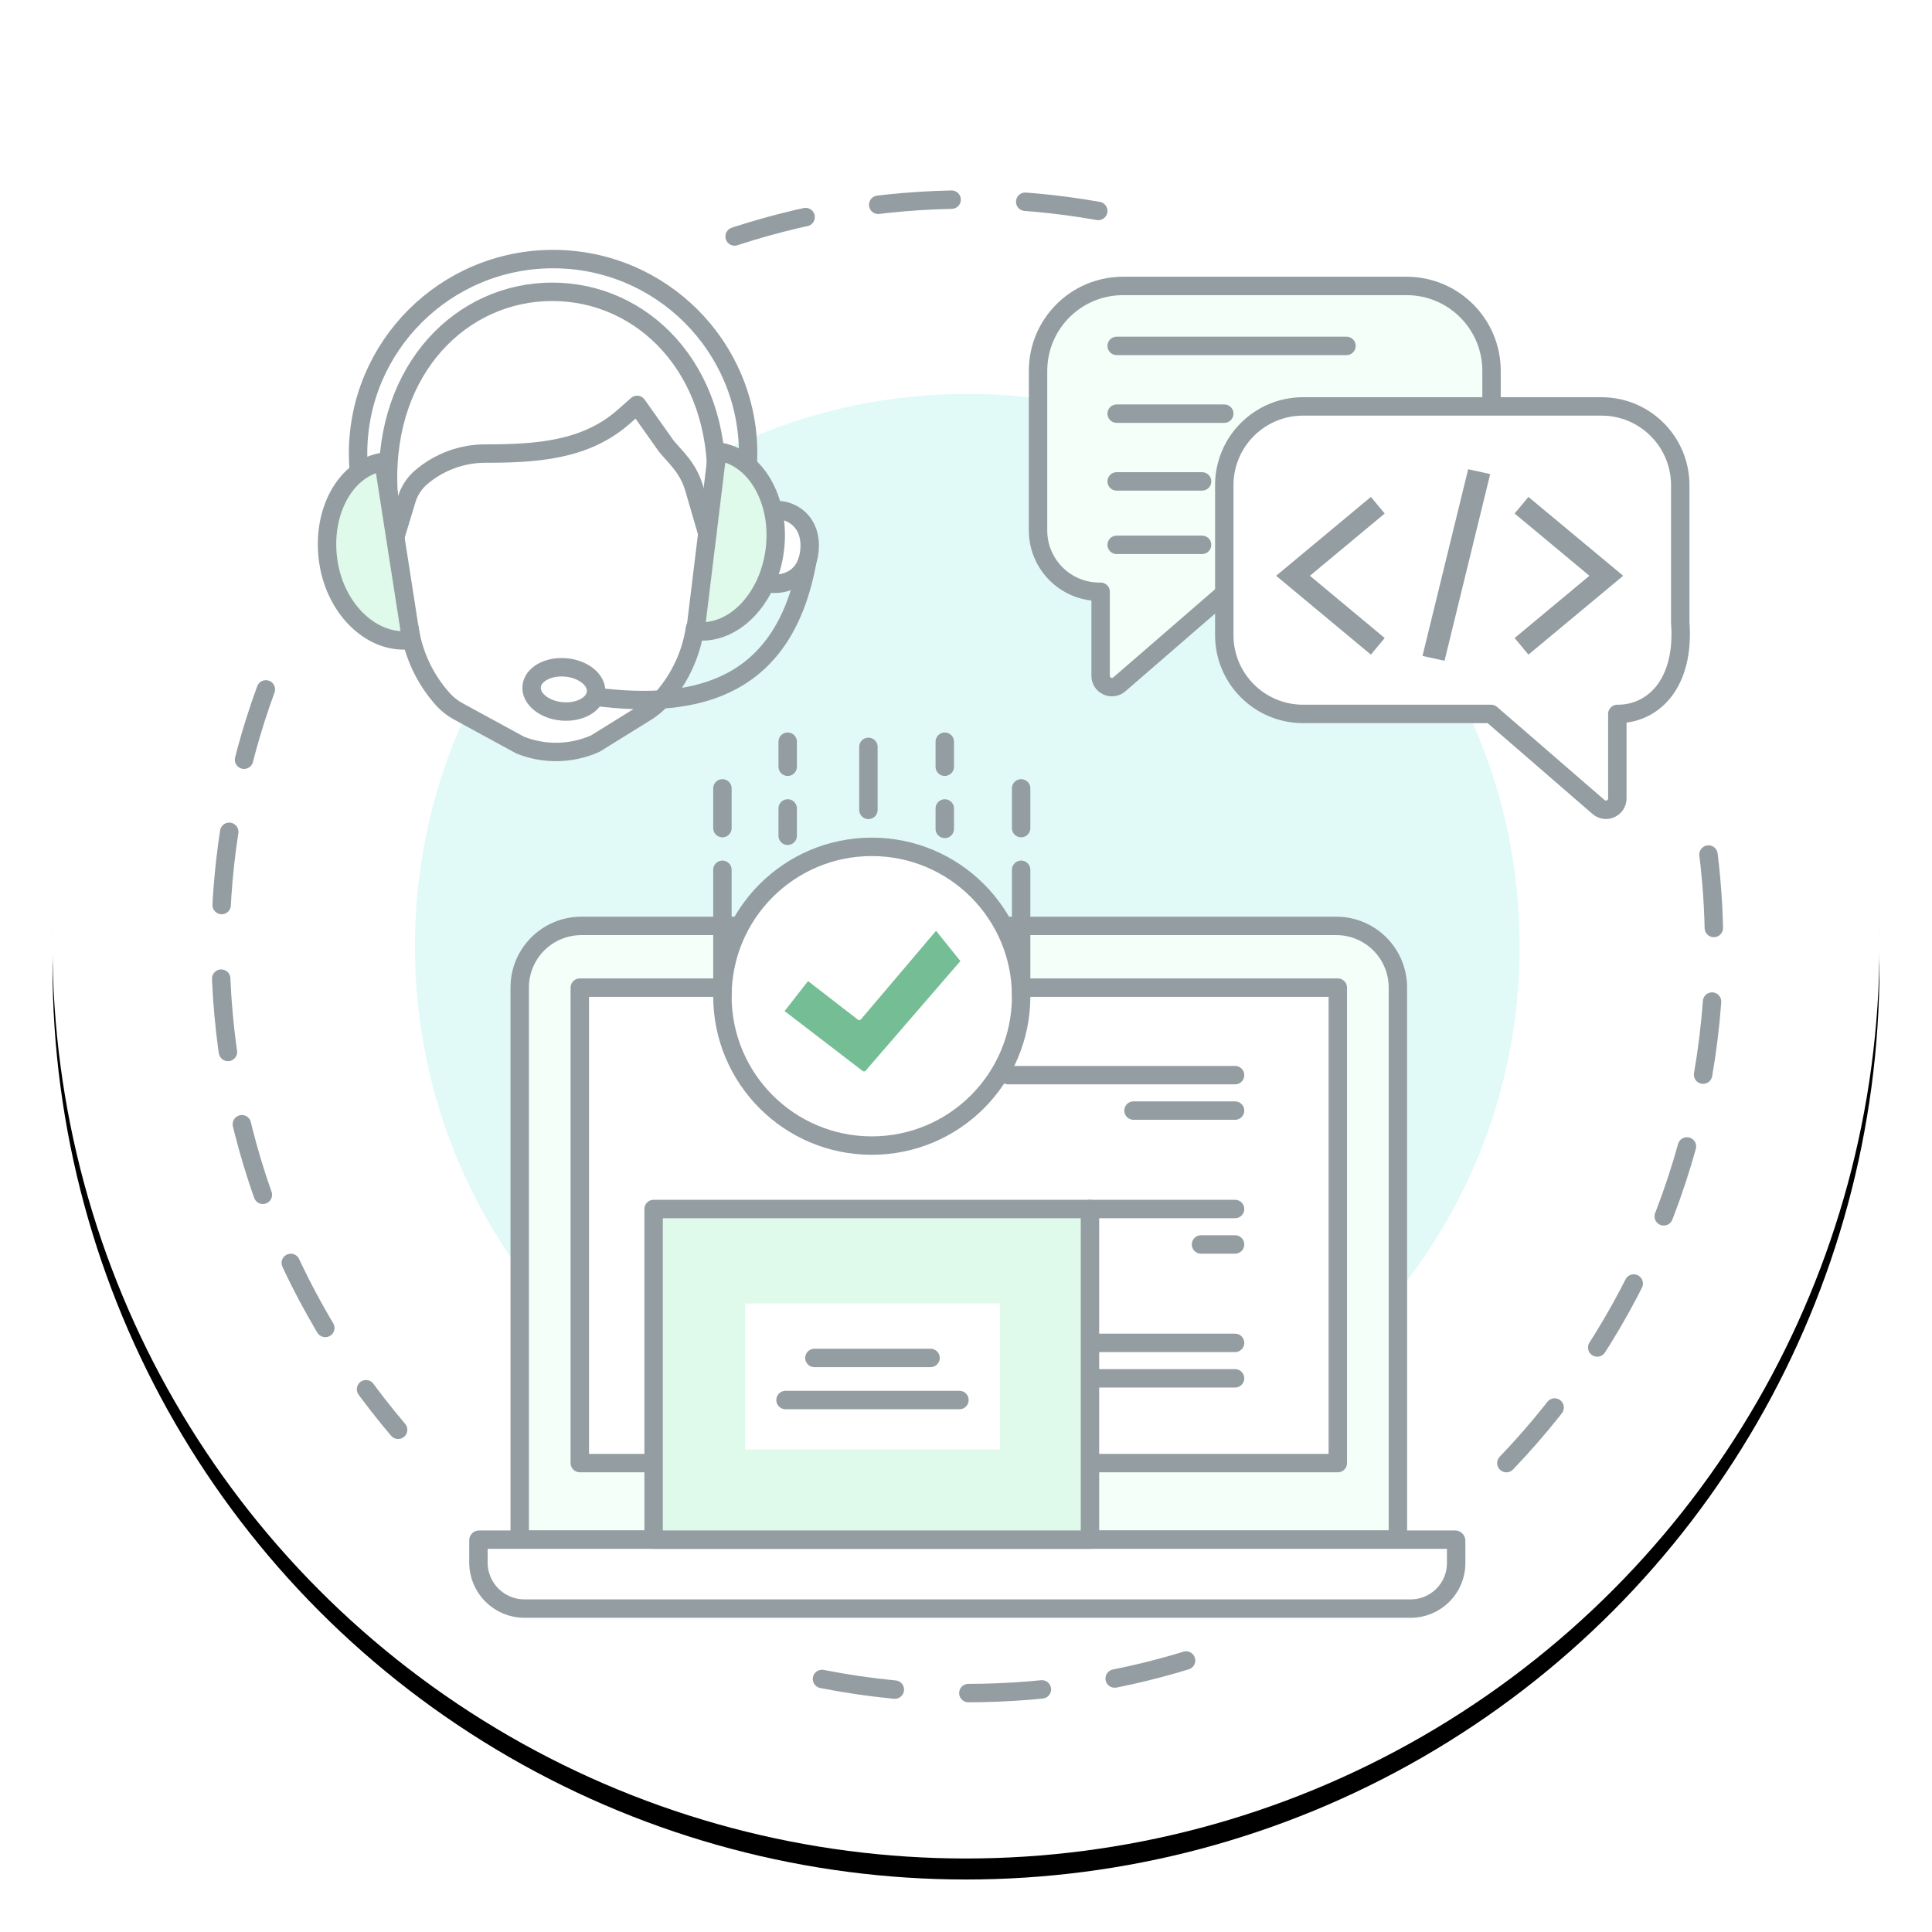 <?xml version="1.0" encoding="UTF-8"?>
<svg width="184px" height="184px" viewBox="0 0 184 184" version="1.1" xmlns="http://www.w3.org/2000/svg" xmlns:xlink="http://www.w3.org/1999/xlink">
    <title>sec-process-step4</title>
    <defs>
        <circle id="path-1" cx="87" cy="87" r="87"></circle>
        <filter x="-4.9%" y="-3.7%" width="109.8%" height="109.8%" filterUnits="objectBoundingBox" id="filter-2">
            <feOffset dx="0" dy="2" in="SourceAlpha" result="shadowOffsetOuter1"></feOffset>
            <feGaussianBlur stdDeviation="2.5" in="shadowOffsetOuter1" result="shadowBlurOuter1"></feGaussianBlur>
            <feColorMatrix values="0 0 0 0 0   0 0 0 0 0   0 0 0 0 0  0 0 0 0.168 0" type="matrix" in="shadowBlurOuter1"></feColorMatrix>
        </filter>
    </defs>
    <g id="Page-1" stroke="none" stroke-width="1" fill="none" fill-rule="evenodd">
        <g id="assets" transform="translate(-1170, -402)">
            <g id="sec-process-step4" transform="translate(1175, 405)">
                <g id="Oval-Copy-4">
                    <use fill="black" fill-opacity="1" filter="url(#filter-2)" xlink:href="#path-1"></use>
                    <use fill="#FFFFFF" fill-rule="evenodd" xlink:href="#path-1"></use>
                </g>
                <g id="Group-125" transform="translate(16, 16)">
                    <path d="M18.515,71.123 C18.515,42.068 42.068,18.514 71.123,18.514 C100.178,18.514 123.732,42.068 123.732,71.123 C123.732,100.178 100.178,123.732 71.123,123.732 C42.068,123.732 18.515,100.178 18.515,71.123" id="Fill-1" fill="#E1FAF7"></path>
                    <path d="M4.32,46.656 C1.525,54.285 0,62.526 0,71.123 C0,88.686 6.366,104.762 16.916,117.17" id="Stroke-3" stroke="#949DA1" stroke-width="1.754" stroke-linecap="round" stroke-linejoin="round" stroke-dasharray="7.014"></path>
                    <path d="M83.596,1.09 C79.546,0.374 75.378,0 71.123,0 C62.955,0 55.108,1.377 47.802,3.912" id="Stroke-5" stroke="#949DA1" stroke-width="1.754" stroke-linecap="round" stroke-linejoin="round" stroke-dasharray="7.014"></path>
                    <path d="M122.464,120.344 C134.717,107.566 142.246,90.224 142.246,71.123 C142.246,67.643 141.996,64.222 141.514,60.875" id="Stroke-7" stroke="#949DA1" stroke-width="1.754" stroke-linecap="round" stroke-linejoin="round" stroke-dasharray="7.014"></path>
                    <path d="M57.283,140.901 C61.76,141.783 66.388,142.246 71.123,142.246 C78.898,142.246 86.382,140.999 93.384,138.693" id="Stroke-9" stroke="#949DA1" stroke-width="1.754" stroke-linecap="round" stroke-linejoin="round" stroke-dasharray="7.014"></path>
                    <path d="M112.961,8.233 L85.951,8.233 C81.483,8.233 77.861,11.854 77.861,16.322 L77.861,31.514 C77.861,34.743 80.478,37.36 83.707,37.36 L83.821,37.36 L83.821,45.363 C83.821,46.285 84.904,46.78 85.601,46.177 L95.782,37.36 L112.961,37.36 C117.429,37.36 121.051,33.738 121.051,29.27 L121.051,16.322 C121.051,11.854 117.429,8.233 112.961,8.233" id="Fill-11" fill="#F4FFF9"></path>
                    <path d="M112.961,8.233 L85.951,8.233 C81.483,8.233 77.861,11.854 77.861,16.322 L77.861,31.514 C77.861,34.743 80.478,37.36 83.707,37.36 L83.821,37.36 L83.821,45.363 C83.821,46.285 84.904,46.78 85.601,46.177 L95.782,37.36 L112.961,37.36 C117.429,37.36 121.051,33.738 121.051,29.27 L121.051,16.322 C121.051,11.854 117.429,8.233 112.961,8.233 Z" id="Stroke-13" stroke="#949DA1" stroke-width="1.754" stroke-linecap="round" stroke-linejoin="round"></path>
                    <g id="Group-18" transform="translate(85.349, 13.872)">
                        <line x1="-1.61903338e-14" y1="0.071" x2="21.887" y2="0.071" id="Fill-15" fill="#FFFFFF"></line>
                        <line x1="-1.61903338e-14" y1="0.071" x2="21.887" y2="0.071" id="Stroke-17" stroke="#949DA1" stroke-width="1.754" stroke-linecap="round" stroke-linejoin="round"></line>
                    </g>
                    <g id="Group-22" transform="translate(85.349, 20.324)">
                        <line x1="0" y1="0.071" x2="10.248" y2="0.071" id="Fill-19" fill="#FFFFFF"></line>
                        <line x1="0" y1="0.071" x2="10.248" y2="0.071" id="Stroke-21" stroke="#949DA1" stroke-width="1.754" stroke-linecap="round" stroke-linejoin="round"></line>
                    </g>
                    <g id="Group-26" transform="translate(85.349, 26.777)">
                        <line x1="0" y1="0.071" x2="8.134" y2="0.071" id="Fill-23" fill="#FFFFFF"></line>
                        <line x1="0" y1="0.071" x2="8.134" y2="0.071" id="Stroke-25" stroke="#949DA1" stroke-width="1.754" stroke-linecap="round" stroke-linejoin="round"></line>
                    </g>
                    <g id="Group-30" transform="translate(85.349, 32.818)">
                        <line x1="0" y1="0.071" x2="8.134" y2="0.071" id="Fill-27" fill="#FFFFFF"></line>
                        <line x1="0" y1="0.071" x2="8.134" y2="0.071" id="Stroke-29" stroke="#949DA1" stroke-width="1.754" stroke-linecap="round" stroke-linejoin="round"></line>
                    </g>
                    <path d="M103.101,19.706 L131.52,19.706 C135.664,19.706 139.023,23.065 139.023,27.208 L139.023,40.296 C139.467,46.198 136.367,48.992 133.091,48.992 L133.031,48.992 L133.031,57.039 C133.031,57.966 131.942,58.464 131.241,57.857 L121.005,48.992 L103.101,48.992 C98.957,48.992 95.598,45.633 95.598,41.489 L95.598,27.208 C95.598,23.065 98.957,19.706 103.101,19.706" id="Fill-31" fill="#FFFFFF"></path>
                    <path d="M103.101,19.706 L131.52,19.706 C135.664,19.706 139.023,23.065 139.023,27.208 L139.023,40.296 C139.467,46.198 136.367,48.992 133.091,48.992 L133.031,48.992 L133.031,57.039 C133.031,57.966 131.942,58.464 131.241,57.857 L121.005,48.992 L103.101,48.992 C98.957,48.992 95.598,45.633 95.598,41.489 L95.598,27.208 C95.598,23.065 98.957,19.706 103.101,19.706 Z" id="Stroke-33" stroke="#949DA1" stroke-width="1.754" stroke-linecap="round" stroke-linejoin="round"></path>
                    <polygon id="Fill-35" fill="#949DA1" points="124.566 43.345 123.25 41.764 130.373 35.836 123.25 29.907 124.566 28.326 133.59 35.836"></polygon>
                    <polygon id="Fill-37" fill="#949DA1" points="109.56 43.345 110.876 41.764 103.753 35.836 110.876 29.907 109.56 28.326 100.536 35.836"></polygon>
                    <polygon id="Fill-39" fill="#949DA1" points="116.573 43.932 114.476 43.469 118.825 25.688 120.922 26.151"></polygon>
                    <path d="M112.132,127.636 L28.497,127.636 L28.497,75.05 C28.497,71.808 31.125,69.181 34.366,69.181 L106.263,69.181 C109.505,69.181 112.132,71.808 112.132,75.05 L112.132,127.636 Z" id="Fill-41" fill="#F4FFF9"></path>
                    <path d="M112.132,127.636 L28.497,127.636 L28.497,75.05 C28.497,71.808 31.125,69.181 34.366,69.181 L106.263,69.181 C109.505,69.181 112.132,71.808 112.132,75.05 L112.132,127.636 Z" id="Stroke-43" stroke="#949DA1" stroke-width="1.754" stroke-linecap="round" stroke-linejoin="round"></path>
                    <polygon id="Fill-45" fill="#FFFFFF" points="34.219 120.342 106.41 120.342 106.41 75.061 34.219 75.061"></polygon>
                    <polygon id="Stroke-47" stroke="#949DA1" stroke-width="1.754" stroke-linecap="round" stroke-linejoin="round" points="34.219 120.342 106.41 120.342 106.41 75.061 34.219 75.061"></polygon>
                    <path d="M113.351,134.198 L28.947,134.198 C26.527,134.198 24.565,132.236 24.565,129.815 L24.565,127.683 C24.565,127.655 24.588,127.632 24.616,127.632 L117.579,127.632 C117.636,127.632 117.682,127.678 117.682,127.735 L117.682,129.867 C117.682,132.259 115.743,134.198 113.351,134.198" id="Fill-48" fill="#FFFFFF"></path>
                    <path d="M113.351,134.198 L28.947,134.198 C26.527,134.198 24.565,132.236 24.565,129.815 L24.565,127.683 C24.565,127.655 24.588,127.632 24.616,127.632 L117.579,127.632 C117.636,127.632 117.682,127.678 117.682,127.735 L117.682,129.867 C117.682,132.259 115.743,134.198 113.351,134.198 Z" id="Stroke-49" stroke="#949DA1" stroke-width="1.754" stroke-linecap="round" stroke-linejoin="round"></path>
                    <g id="Group-52" transform="translate(75.034, 83.323)">
                        <line x1="-1.61903338e-14" y1="0.071" x2="21.591" y2="0.071" id="Fill-50" fill="#FFFFFF"></line>
                        <line x1="-1.61903338e-14" y1="0.071" x2="21.591" y2="0.071" id="Stroke-51" stroke="#949DA1" stroke-width="1.754" stroke-linecap="round" stroke-linejoin="round"></line>
                    </g>
                    <g id="Group-55" transform="translate(86.954, 86.699)">
                        <line x1="0" y1="0.071" x2="9.671" y2="0.071" id="Fill-53" fill="#FFFFFF"></line>
                        <line x1="0" y1="0.071" x2="9.671" y2="0.071" id="Stroke-54" stroke="#949DA1" stroke-width="1.754" stroke-linecap="round" stroke-linejoin="round"></line>
                    </g>
                    <g id="Group-58" transform="translate(82.806, 96.073)">
                        <line x1="0" y1="0.071" x2="13.819" y2="0.071" id="Fill-56" fill="#FFFFFF"></line>
                        <line x1="0" y1="0.071" x2="13.819" y2="0.071" id="Stroke-57" stroke="#949DA1" stroke-width="1.754" stroke-linecap="round" stroke-linejoin="round"></line>
                    </g>
                    <g id="Group-61" transform="translate(93.383, 99.449)">
                        <line x1="1.61903338e-14" y1="0.071" x2="3.242" y2="0.071" id="Fill-59" fill="#FFFFFF"></line>
                        <line x1="1.61903338e-14" y1="0.071" x2="3.242" y2="0.071" id="Stroke-60" stroke="#949DA1" stroke-width="1.754" stroke-linecap="round" stroke-linejoin="round"></line>
                    </g>
                    <g id="Group-64" transform="translate(82.131, 108.822)">
                        <line x1="0" y1="0.071" x2="14.494" y2="0.071" id="Fill-62" fill="#FFFFFF"></line>
                        <line x1="0" y1="0.071" x2="14.494" y2="0.071" id="Stroke-63" stroke="#949DA1" stroke-width="1.754" stroke-linecap="round" stroke-linejoin="round"></line>
                    </g>
                    <g id="Group-67" transform="translate(82.131, 112.199)">
                        <line x1="0" y1="0.071" x2="14.494" y2="0.071" id="Fill-65" fill="#FFFFFF"></line>
                        <line x1="0" y1="0.071" x2="14.494" y2="0.071" id="Stroke-66" stroke="#949DA1" stroke-width="1.754" stroke-linecap="round" stroke-linejoin="round"></line>
                    </g>
                    <polygon id="Fill-68" fill="#DFF9EA" points="41.248 127.632 82.806 127.632 82.806 96.144 41.248 96.144"></polygon>
                    <polygon id="Stroke-69" stroke="#949DA1" stroke-width="1.754" stroke-linecap="round" stroke-linejoin="round" points="41.248 127.632 82.806 127.632 82.806 96.144 41.248 96.144"></polygon>
                    <polygon id="Fill-70" fill="#FFFFFF" points="49.954 119.038 74.233 119.038 74.233 105.136 49.954 105.136"></polygon>
                    <g id="Group-74" transform="translate(56.563, 110.256)">
                        <line x1="0" y1="0.071" x2="11.061" y2="0.071" id="Fill-72" fill="#FFFFFF"></line>
                        <line x1="0" y1="0.071" x2="11.061" y2="0.071" id="Stroke-73" stroke="#949DA1" stroke-width="1.754" stroke-linecap="round" stroke-linejoin="round"></line>
                    </g>
                    <g id="Group-77" transform="translate(53.811, 114.265)">
                        <line x1="0" y1="0.071" x2="16.565" y2="0.071" id="Fill-75" fill="#FFFFFF"></line>
                        <line x1="0" y1="0.071" x2="16.565" y2="0.071" id="Stroke-76" stroke="#949DA1" stroke-width="1.754" stroke-linecap="round" stroke-linejoin="round"></line>
                    </g>
                    <path d="M62.027,90.103 C54.171,90.103 47.802,83.734 47.802,75.878 C47.802,68.022 54.171,61.653 62.027,61.653 C69.883,61.653 76.252,68.022 76.252,75.878 C76.252,83.734 69.883,90.103 62.027,90.103" id="Fill-78" fill="#FFFFFF"></path>
                    <path d="M62.027,90.103 C54.171,90.103 47.802,83.734 47.802,75.878 C47.802,68.022 54.171,61.653 62.027,61.653 C69.883,61.653 76.252,68.022 76.252,75.878 C76.252,83.734 69.883,90.103 62.027,90.103 Z" id="Stroke-79" stroke="#949DA1" stroke-width="1.754" stroke-linecap="round" stroke-linejoin="round"></path>
                    <g id="Group-82" transform="translate(68.908, 51.638)">
                        <line x1="0.071" y1="2.385" x2="0.071" y2="-1.61903338e-14" id="Fill-80" fill="#FFFFFF"></line>
                        <line x1="0.071" y1="2.385" x2="0.071" y2="-1.61903338e-14" id="Stroke-81" stroke="#949DA1" stroke-width="1.754" stroke-linecap="round" stroke-linejoin="round"></line>
                    </g>
                    <g id="Group-85" transform="translate(53.947, 51.638)">
                        <line x1="0.071" y1="2.385" x2="0.071" y2="-1.61903338e-14" id="Fill-83" fill="#FFFFFF"></line>
                        <line x1="0.071" y1="2.385" x2="0.071" y2="-1.61903338e-14" id="Stroke-84" stroke="#949DA1" stroke-width="1.754" stroke-linecap="round" stroke-linejoin="round"></line>
                    </g>
                    <g id="Group-88" transform="translate(61.635, 52.132)">
                        <line x1="0.071" y1="5.999" x2="0.071" y2="0" id="Fill-86" fill="#FFFFFF"></line>
                        <line x1="0.071" y1="5.999" x2="0.071" y2="0" id="Stroke-87" stroke="#949DA1" stroke-width="1.754" stroke-linecap="round" stroke-linejoin="round"></line>
                    </g>
                    <g id="Group-91" transform="translate(68.908, 57.995)">
                        <line x1="0.071" y1="1.948" x2="0.071" y2="0" id="Fill-89" fill="#FFFFFF"></line>
                        <line x1="0.071" y1="1.948" x2="0.071" y2="0" id="Stroke-90" stroke="#949DA1" stroke-width="1.754" stroke-linecap="round" stroke-linejoin="round"></line>
                    </g>
                    <g id="Group-94" transform="translate(76.18, 56.084)">
                        <line x1="0.071" y1="3.783" x2="0.071" y2="1.61903338e-14" id="Fill-92" fill="#FFFFFF"></line>
                        <line x1="0.071" y1="3.783" x2="0.071" y2="1.61903338e-14" id="Stroke-93" stroke="#949DA1" stroke-width="1.754" stroke-linecap="round" stroke-linejoin="round"></line>
                    </g>
                    <g id="Group-97" transform="translate(76.18, 63.838)">
                        <line x1="0.071" y1="12.04" x2="0.071" y2="0" id="Fill-95" fill="#FFFFFF"></line>
                        <line x1="0.071" y1="12.04" x2="0.071" y2="0" id="Stroke-96" stroke="#949DA1" stroke-width="1.754" stroke-linecap="round" stroke-linejoin="round"></line>
                    </g>
                    <g id="Group-100" transform="translate(47.731, 56.084)">
                        <line x1="0.071" y1="3.783" x2="0.071" y2="1.61903338e-14" id="Fill-98" fill="#FFFFFF"></line>
                        <line x1="0.071" y1="3.783" x2="0.071" y2="1.61903338e-14" id="Stroke-99" stroke="#949DA1" stroke-width="1.754" stroke-linecap="round" stroke-linejoin="round"></line>
                    </g>
                    <g id="Group-103" transform="translate(47.731, 63.838)">
                        <line x1="0.071" y1="12.04" x2="0.071" y2="0" id="Fill-101" fill="#FFFFFF"></line>
                        <line x1="0.071" y1="12.04" x2="0.071" y2="0" id="Stroke-102" stroke="#949DA1" stroke-width="1.754" stroke-linecap="round" stroke-linejoin="round"></line>
                    </g>
                    <g id="Group-106" transform="translate(53.947, 57.995)">
                        <line x1="0.071" y1="2.603" x2="0.071" y2="0" id="Fill-104" fill="#FFFFFF"></line>
                        <line x1="0.071" y1="2.603" x2="0.071" y2="0" id="Stroke-105" stroke="#949DA1" stroke-width="1.754" stroke-linecap="round" stroke-linejoin="round"></line>
                    </g>
                    <path d="M70.464,72.53 L61.46,82.949 C61.383,83.057 61.236,83.073 61.14,82.983 L53.723,77.293 L55.958,74.437 L60.689,78.099 C60.785,78.188 60.933,78.172 61.009,78.064 L68.148,69.647 L70.464,72.53 Z" id="Fill-107" fill="#75BE95"></path>
                    <path d="M70.464,72.53 L61.46,82.949 C61.383,83.057 61.236,83.073 61.14,82.983 L53.723,77.293 L55.958,74.437 L60.689,78.099 C60.785,78.188 60.933,78.172 61.009,78.064 L68.148,69.647 L70.464,72.53 Z" id="Stroke-108"></path>
                    <path d="M40.568,48.796 C41.107,48.462 41.596,48.052 42.019,47.58 C43.714,45.688 44.816,43.344 45.189,40.836 C45.189,40.836 46.887,40.851 47.135,39.315 C47.895,34.617 48.444,34.414 48.444,32.35 C48.444,30.289 47.676,29.798 46.752,30.331 C46.906,29.802 47.179,28.7 47.222,27.167 C47.538,16.068 40.197,8.791 31.594,8.791 C22.99,8.791 15.65,16.068 15.965,27.167 C16.009,28.7 16.282,29.802 16.436,30.331 C15.512,29.798 14.743,30.289 14.743,32.35 C14.743,34.414 15.292,34.617 16.052,39.315 C16.301,40.851 17.998,40.836 17.998,40.836 C18.371,43.344 19.473,45.688 21.168,47.58 C21.59,48.051 22.09,48.447 22.646,48.75 L28.548,51.965 C30.851,52.881 33.428,52.829 35.693,51.82 L40.568,48.796 Z" id="Fill-109" fill="#FFFFFF"></path>
                    <path d="M40.568,48.796 C41.107,48.462 41.596,48.052 42.019,47.58 C43.714,45.688 44.816,43.344 45.189,40.836 C45.189,40.836 46.887,40.851 47.135,39.315 C47.895,34.617 48.444,34.414 48.444,32.35 C48.444,30.289 47.676,29.798 46.752,30.331 C46.906,29.802 47.179,28.7 47.222,27.167 C47.538,16.068 40.197,8.791 31.594,8.791 C22.99,8.791 15.65,16.068 15.965,27.167 C16.009,28.7 16.282,29.802 16.436,30.331 C15.512,29.798 14.743,30.289 14.743,32.35 C14.743,34.414 15.292,34.617 16.052,39.315 C16.301,40.851 17.998,40.836 17.998,40.836 C18.371,43.344 19.473,45.688 21.168,47.58 C21.59,48.051 22.09,48.447 22.646,48.75 L28.548,51.965 C30.851,52.881 33.428,52.829 35.693,51.82 L40.568,48.796 Z" id="Stroke-110" stroke="#949DA1" stroke-width="1.754" stroke-linecap="round" stroke-linejoin="round"></path>
                    <path d="M15.524,24.981 C11.934,25.5 9.579,29.74 10.263,34.451 C10.948,39.162 14.575,42.457 18.166,41.938 L15.524,24.981 Z" id="Fill-111" fill="#DFF9EA"></path>
                    <path d="M15.524,24.981 C11.934,25.5 9.579,29.74 10.263,34.451 C10.948,39.162 14.575,42.457 18.166,41.938 L15.524,24.981 Z" id="Stroke-112" stroke="#949DA1" stroke-width="1.754" stroke-linecap="round" stroke-linejoin="round"></path>
                    <g id="Group-115" transform="translate(51.882, 29.595)">
                        <path d="M0.737,0.017 L1.411,0 C2.58,0.093 4.414,1.111 4.218,3.724 C4.002,6.586 1.815,7.087 0.646,6.994 L0,6.998" id="Fill-113" fill="#FFFFFF"></path>
                        <path d="M0.737,0.017 L1.411,0 C2.58,0.093 4.414,1.111 4.218,3.724 C4.002,6.586 1.815,7.087 0.646,6.994 L0,6.998" id="Stroke-114" stroke="#949DA1" stroke-width="1.754" stroke-linecap="round" stroke-linejoin="round"></path>
                    </g>
                    <path d="M55.884,34.458 C53.732,46.28 45.762,48.655 35.68,47.352" id="Stroke-116" stroke="#949DA1" stroke-width="1.754" stroke-linecap="round" stroke-linejoin="round"></path>
                    <path d="M45.231,41.101 C48.832,41.539 52.219,38.062 52.796,33.337 C53.373,28.611 50.921,24.426 47.32,23.989 L45.231,41.101 Z" id="Fill-117" fill="#DFF9EA"></path>
                    <path d="M45.231,41.101 C48.832,41.539 52.219,38.062 52.796,33.337 C53.373,28.611 50.921,24.426 47.32,23.989 L45.231,41.101 Z" id="Stroke-118" stroke="#949DA1" stroke-width="1.754" stroke-linecap="round" stroke-linejoin="round"></path>
                    <path d="M35.766,46.931 C35.663,48.087 34.205,48.901 32.511,48.749 C30.817,48.598 29.528,47.539 29.632,46.383 C29.736,45.228 31.193,44.414 32.887,44.565 C34.581,44.717 35.87,45.776 35.766,46.931" id="Fill-119" fill="#FFFFFF"></path>
                    <path d="M35.766,46.931 C35.663,48.087 34.205,48.901 32.511,48.749 C30.817,48.598 29.528,47.539 29.632,46.383 C29.736,45.228 31.193,44.414 32.887,44.565 C34.581,44.717 35.87,45.776 35.766,46.931 Z" id="Stroke-120" stroke="#949DA1" stroke-width="1.754" stroke-linecap="round" stroke-linejoin="round"></path>
                    <path d="M13.165,25.76 C13.123,25.246 13.101,24.726 13.101,24.201 C13.101,13.969 21.417,5.674 31.676,5.674 C41.935,5.674 50.251,13.969 50.251,24.201 C50.251,24.475 50.245,24.748 50.233,25.02" id="Stroke-121" stroke="#949DA1" stroke-width="1.754" stroke-linecap="round" stroke-linejoin="round"></path>
                    <g id="Group-124" transform="translate(16.686, 19.563)">
                        <path d="M29.681,12.261 L28.426,7.95 C27.853,5.983 26.661,5.006 25.771,3.927 L22.991,0 L21.717,1.125 C18.083,4.336 13.396,4.633 8.541,4.633 C6.296,4.633 4.125,5.435 2.422,6.894 C1.773,7.45 1.297,8.179 1.048,8.995 L0,12.445" id="Fill-122" fill="#FFFFFF"></path>
                        <path d="M29.681,12.261 L28.426,7.95 C27.853,5.983 26.661,5.006 25.771,3.927 L22.991,0 L21.717,1.125 C18.083,4.336 13.396,4.633 8.541,4.633 C6.296,4.633 4.125,5.435 2.422,6.894 C1.773,7.45 1.297,8.179 1.048,8.995 L0,12.445" id="Stroke-123" stroke="#949DA1" stroke-width="1.754" stroke-linecap="round" stroke-linejoin="round"></path>
                    </g>
                </g>
            </g>
        </g>
    </g>
</svg>